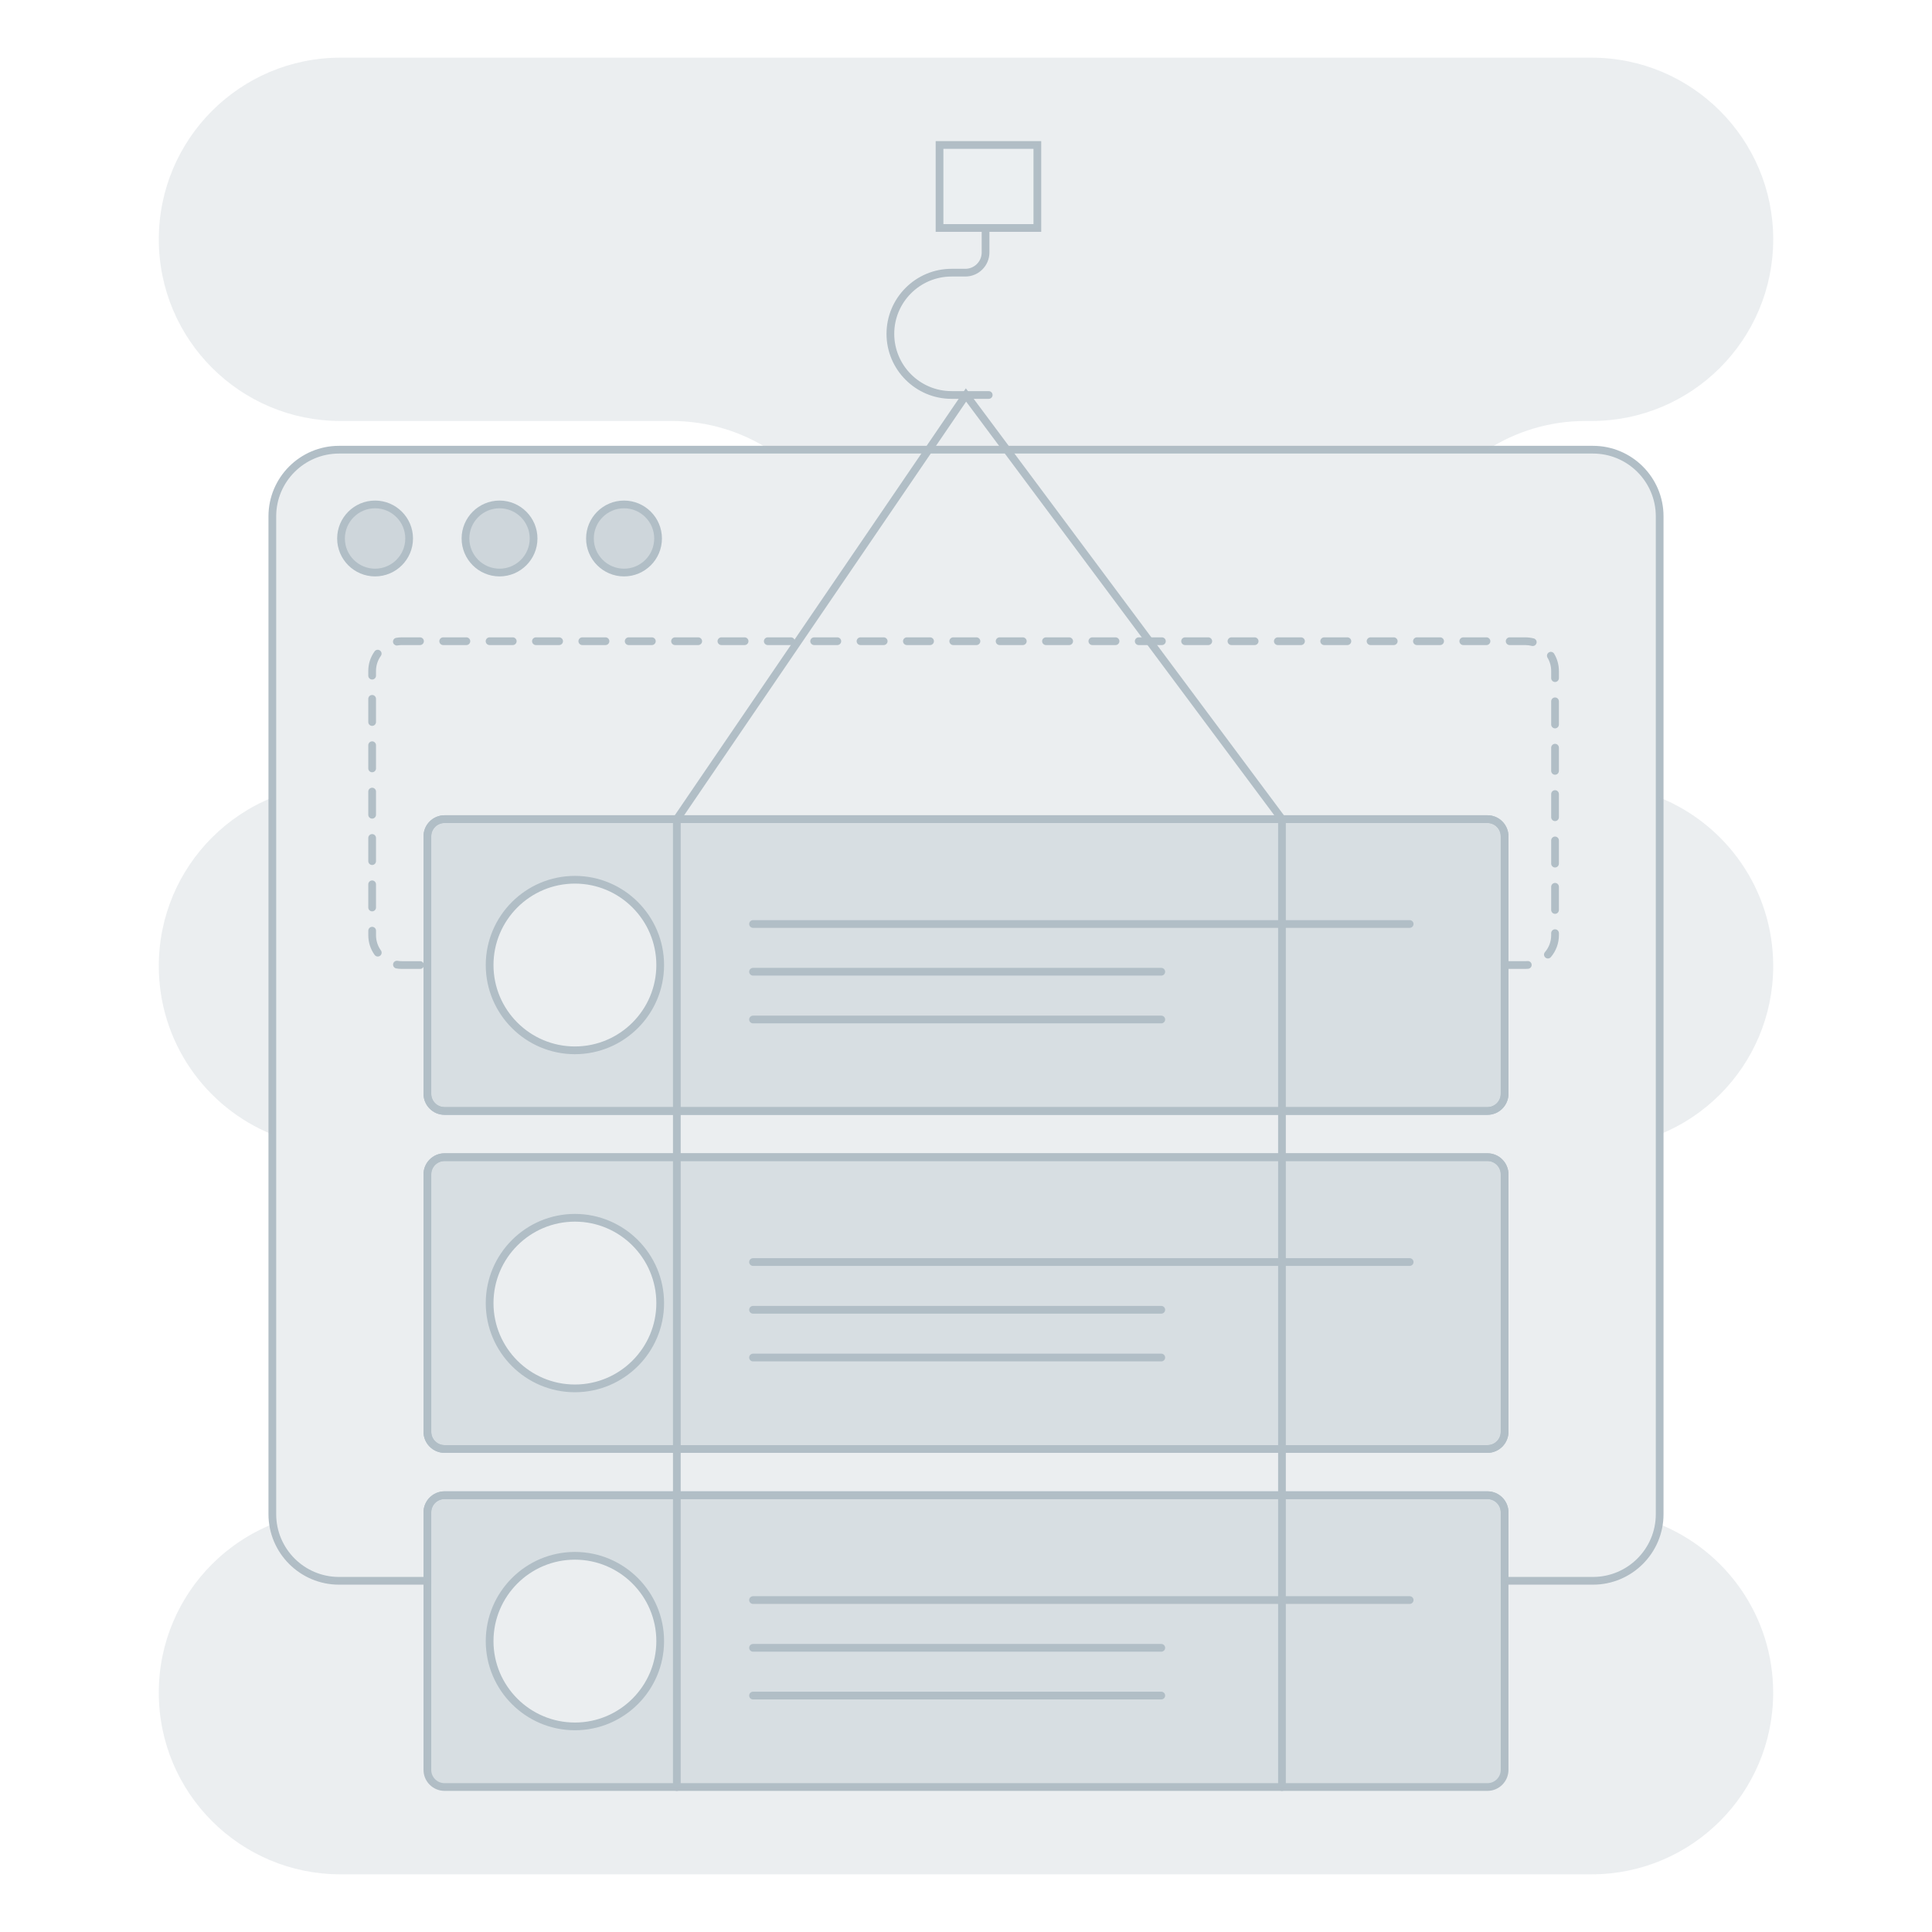 <svg xmlns="http://www.w3.org/2000/svg" viewBox="0 0 1000 1000"><path fill="#b1bec6" d="m824.54,232.76H175.46c-19.05,0-34.5,15.44-34.5,34.49v516.48c0,19.04,15.44,34.49,34.5,34.49h45.75v-35.42c0-4.9,3.98-8.89,8.89-8.89h539.8c4.9,0,8.89,3.98,8.89,8.89v35.42h45.75c19.05,0,34.5-15.44,34.5-34.49V267.25c0-19.04-15.44-34.49-34.5-34.49Zm-45.75,508.35c0,4.92-3.98,8.89-8.89,8.89H230.1c-4.9,0-8.89-3.97-8.89-8.89v-133.28c0-4.9,3.98-8.89,8.89-8.89h539.8c4.9,0,8.89,3.98,8.89,8.89v133.28Zm0-174.97c0,4.9-3.98,8.89-8.89,8.89H230.1c-4.9,0-8.89-3.98-8.89-8.89v-133.28c0-4.9,3.98-8.89,8.89-8.89h539.8c4.9,0,8.89,3.98,8.89,8.89v133.28Z" opacity=".25"/><path fill="#b1bec6" d="m824.54,820.22h-47.75v-37.42c0-3.8-3.09-6.89-6.88-6.89H230.1c-3.8,0-6.89,3.09-6.89,6.89v37.42h-47.75c-20.12,0-36.5-16.37-36.5-36.49V267.25c0-20.12,16.37-36.49,36.5-36.49h649.08c20.12,0,36.5,16.37,36.5,36.49v516.48c0,20.12-16.37,36.49-36.5,36.49Zm-43.75-4h43.75c17.92,0,32.5-14.57,32.5-32.49V267.25c0-17.91-14.58-32.49-32.5-32.49H175.46c-17.92,0-32.5,14.57-32.5,32.49v516.48c0,17.91,14.58,32.49,32.5,32.49h43.75v-33.42c0-6,4.88-10.89,10.89-10.89h539.8c6,0,10.88,4.88,10.88,10.89v33.42Zm-10.88-64.22H230.1c-6,0-10.89-4.88-10.89-10.89v-133.28c0-6,4.88-10.88,10.89-10.88h539.8c6,0,10.88,4.88,10.88,10.88v133.28c0,6-4.88,10.89-10.88,10.89Zm-539.8-151.05c-3.8,0-6.89,3.09-6.89,6.88v133.28c0,3.8,3.09,6.89,6.89,6.89h539.8c3.8,0,6.88-3.09,6.88-6.89v-133.28c0-3.8-3.09-6.88-6.88-6.88H230.1Zm539.8-23.92H230.1c-6,0-10.89-4.88-10.89-10.88v-133.28c0-6,4.88-10.89,10.89-10.89h539.8c6,0,10.88,4.88,10.88,10.89v133.28c0,6-4.88,10.88-10.88,10.88ZM230.1,425.98c-3.8,0-6.89,3.09-6.89,6.89v133.28c0,3.8,3.09,6.88,6.89,6.88h539.8c3.8,0,6.88-3.09,6.88-6.88v-133.28c0-3.8-3.09-6.89-6.88-6.89H230.1Z"/><path fill="#b1bec6" d="m769.9,423.98H230.1c-4.9,0-8.89,3.98-8.89,8.89v133.28c0,4.9,3.98,8.89,8.89,8.89h539.8c4.9,0,8.89-3.98,8.89-8.89v-133.28c0-4.9-3.98-8.89-8.89-8.89Zm-472.33,119.67c-24.38,0-44.14-19.76-44.14-44.14s19.76-44.15,44.14-44.15,44.15,19.77,44.15,44.15-19.77,44.14-44.15,44.14Z" opacity=".5"/><path fill="#b1bec6" d="m769.9,577.03H230.1c-6,0-10.89-4.88-10.89-10.88v-133.28c0-6,4.88-10.89,10.89-10.89h539.8c6,0,10.88,4.88,10.88,10.89v133.28c0,6-4.88,10.88-10.88,10.88ZM230.1,425.98c-3.8,0-6.89,3.09-6.89,6.89v133.28c0,3.8,3.09,6.88,6.89,6.88h539.8c3.8,0,6.88-3.09,6.88-6.88v-133.28c0-3.8-3.09-6.89-6.88-6.89H230.1Z"/><path fill="#b1bec6" d="m341.73,499.51c0,24.38-19.77,44.14-44.15,44.14s-44.14-19.76-44.14-44.14,19.76-44.15,44.14-44.15,44.15,19.77,44.15,44.15Z" opacity=".25"/><path fill="#b1bec6" d="m297.57,545.65c-25.44,0-46.14-20.7-46.14-46.14s20.7-46.15,46.14-46.15,46.15,20.71,46.15,46.15-20.71,46.14-46.15,46.14Zm0-88.3c-23.24,0-42.14,18.91-42.14,42.15s18.91,42.14,42.14,42.14,42.15-18.91,42.15-42.14-18.91-42.15-42.15-42.15Z"/><path fill="#b1bec6" d="m729.64,480.26h-339.87c-1.1,0-2-.9-2-2s.9-2,2-2h339.87c1.1,0,2,.9,2,2s-.9,2-2,2Z"/><path fill="#b1bec6" d="m601.08,504.97h-211.31c-1.1,0-2-.9-2-2s.9-2,2-2h211.31c1.1,0,2,.9,2,2s-.9,2-2,2Z"/><path fill="#b1bec6" d="m601.08,529.69h-211.31c-1.1,0-2-.9-2-2s.9-2,2-2h211.31c1.1,0,2,.9,2,2s-.9,2-2,2Z"/><path fill="#b1bec6" d="m769.9,598.94H230.1c-4.9,0-8.89,3.98-8.89,8.89v133.28c0,4.9,3.98,8.89,8.89,8.89h539.8c4.9,0,8.89-3.98,8.89-8.89v-133.28c0-4.9-3.98-8.89-8.89-8.89Zm-472.33,119.67c-24.38,0-44.14-19.76-44.14-44.14s19.76-44.15,44.14-44.15,44.15,19.77,44.15,44.15-19.77,44.14-44.15,44.14Z" opacity=".5"/><path fill="#b1bec6" d="m769.9,751.99H230.1c-6,0-10.89-4.88-10.89-10.89v-133.28c0-6,4.88-10.88,10.89-10.88h539.8c6,0,10.88,4.88,10.88,10.88v133.28c0,6-4.88,10.89-10.88,10.89Zm-539.8-151.05c-3.8,0-6.89,3.09-6.89,6.88v133.28c0,3.8,3.09,6.89,6.89,6.89h539.8c3.8,0,6.88-3.09,6.88-6.89v-133.28c0-3.8-3.09-6.88-6.88-6.88H230.1Z"/><path fill="#b1bec6" d="m341.73,674.47c0,24.38-19.77,44.14-44.15,44.14s-44.14-19.76-44.14-44.14,19.76-44.15,44.14-44.15,44.15,19.77,44.15,44.15Z" opacity=".25"/><path fill="#b1bec6" d="m297.57,720.62c-25.44,0-46.14-20.7-46.14-46.14s20.7-46.16,46.14-46.16,46.15,20.71,46.15,46.16-20.71,46.14-46.15,46.14Zm0-88.3c-23.24,0-42.14,18.91-42.14,42.16s18.91,42.14,42.14,42.14,42.15-18.91,42.15-42.14-18.91-42.16-42.15-42.16Z"/><path fill="#b1bec6" d="m729.64,655.23h-339.87c-1.1,0-2-.9-2-2s.9-2,2-2h339.87c1.1,0,2,.9,2,2s-.9,2-2,2Z"/><path fill="#b1bec6" d="m601.08,679.94h-211.31c-1.1,0-2-.9-2-2s.9-2,2-2h211.31c1.1,0,2,.9,2,2s-.9,2-2,2Z"/><path fill="#b1bec6" d="m601.08,704.65h-211.31c-1.1,0-2-.9-2-2s.9-2,2-2h211.31c1.1,0,2,.9,2,2s-.9,2-2,2Z"/><g><path fill="#b1bec6" d="m769.9,773.91H230.1c-4.9,0-8.89,3.98-8.89,8.89v133.28c0,4.9,3.98,8.89,8.89,8.89h539.8c4.9,0,8.89-3.98,8.89-8.89v-133.28c0-4.9-3.98-8.89-8.89-8.89Zm-472.33,119.67c-24.38,0-44.14-19.76-44.14-44.14s19.76-44.15,44.14-44.15,44.15,19.77,44.15,44.15-19.77,44.14-44.15,44.14Z" opacity=".5"/><path fill="#b1bec6" d="m769.9,926.96H230.1c-6,0-10.89-4.88-10.89-10.88v-133.28c0-6,4.88-10.89,10.89-10.89h539.8c6,0,10.88,4.88,10.88,10.89v133.28c0,6-4.88,10.88-10.88,10.88Zm-539.8-151.05c-3.8,0-6.89,3.09-6.89,6.89v133.28c0,3.8,3.09,6.88,6.89,6.88h539.8c3.8,0,6.88-3.09,6.88-6.88v-133.28c0-3.8-3.09-6.89-6.88-6.89H230.1Z"/><path fill="#b1bec6" d="m341.73,849.44c0,24.38-19.77,44.14-44.15,44.14s-44.14-19.76-44.14-44.14,19.76-44.15,44.14-44.15,44.15,19.77,44.15,44.15Z" opacity=".25"/><path fill="#b1bec6" d="m297.57,895.58c-25.44,0-46.14-20.7-46.14-46.14s20.7-46.16,46.14-46.16,46.15,20.71,46.15,46.16-20.71,46.14-46.15,46.14Zm0-88.3c-23.24,0-42.14,18.91-42.14,42.16s18.91,42.14,42.14,42.14,42.15-18.91,42.15-42.14-18.91-42.16-42.15-42.16Z"/><path fill="#b1bec6" d="m729.64,830.19h-339.87c-1.1,0-2-.9-2-2s.9-2,2-2h339.87c1.1,0,2,.9,2,2s-.9,2-2,2Z"/><path fill="#b1bec6" d="m601.08,854.91h-211.31c-1.1,0-2-.9-2-2s.9-2,2-2h211.31c1.1,0,2,.9,2,2s-.9,2-2,2Z"/><path fill="#b1bec6" d="m601.08,879.62h-211.31c-1.1,0-2-.9-2-2s.9-2,2-2h211.31c1.1,0,2,.9,2,2s-.9,2-2,2Z"/></g><path fill="#b1bec6" d="m663.55,926.96c-1.1,0-2-.9-2-2v-500.32l-161.48-216.76-147.74,216.71v500.37c0,1.1-.9,2-2,2s-2-.9-2-2v-501.6l151.59-222.37,165.62,222.32v501.65c0,1.1-.9,2-2,2Z"/><path fill="#b1bec6" d="m511.76,206.44h-19.25c-18.56,0-33.65-15.1-33.65-33.65s15.1-33.66,33.65-33.66h7.14c4.67,0,8.47-3.8,8.47-8.47v-12.66c0-1.1.9-2,2-2s2,.9,2,2v12.66c0,6.88-5.59,12.47-12.47,12.47h-7.14c-16.35,0-29.65,13.3-29.65,29.65s13.3,29.66,29.65,29.66h19.25c1.1,0,2,.9,2,2s-.9,2-2,2Z"/><g opacity=".25"><rect width="50.63" height="42.96" x="486.3" y="75.04" fill="#b1bec6"/></g><path fill="#b1bec6" d="m538.93,120h-54.63v-46.96h54.63v46.96Zm-50.63-4h46.63v-38.96h-46.63v38.96Z"/><path fill="#b1bec6" d="m789.48,501.5h-10.69c-1.1,0-2-.9-2-2s.9-2,2-2h10.69c.38,0,.76-.02,1.14-.05,1.12-.09,2.07.73,2.16,1.83.09,1.1-.72,2.07-1.83,2.16-.49.04-.98.06-1.47.06Zm-572.04,0h-9.41c-.98,0-1.96-.08-2.91-.24-1.09-.18-1.82-1.22-1.64-2.3.18-1.09,1.21-1.83,2.3-1.64.74.12,1.49.19,2.25.19h9.41c1.1,0,2,.9,2,2s-.9,2-2,2Zm583.75-5.39c-.46,0-.92-.16-1.3-.48-.84-.72-.94-1.98-.22-2.82,2.08-2.42,3.22-5.52,3.22-8.72v-1.09c0-1.1.9-2,2-2s2,.9,2,2v1.09c0,4.15-1.49,8.17-4.18,11.32-.4.46-.96.7-1.52.7Zm-605.66-1.01c-.62,0-1.23-.29-1.62-.83-2.15-2.98-3.28-6.5-3.28-10.18v-2.37c0-1.1.9-2,2-2s2,.9,2,2v2.37c0,2.84.87,5.55,2.53,7.84.65.9.44,2.15-.45,2.79-.35.26-.76.38-1.17.38Zm609.36-22.1c-1.1,0-2-.9-2-2v-12c0-1.1.9-2,2-2s2,.9,2,2v12c0,1.1-.9,2-2,2Zm-612.27-1.28c-1.1,0-2-.9-2-2v-12c0-1.1.9-2,2-2s2,.9,2,2v12c0,1.1-.9,2-2,2Zm612.27-22.72c-1.1,0-2-.9-2-2v-12c0-1.1.9-2,2-2s2,.9,2,2v12c0,1.1-.9,2-2,2Zm-612.27-1.28c-1.1,0-2-.9-2-2v-12c0-1.1.9-2,2-2s2,.9,2,2v12c0,1.1-.9,2-2,2Zm612.27-22.72c-1.1,0-2-.9-2-2v-12c0-1.1.9-2,2-2s2,.9,2,2v12c0,1.1-.9,2-2,2Zm-612.27-1.28c-1.1,0-2-.9-2-2v-12c0-1.1.9-2,2-2s2,.9,2,2v12c0,1.1-.9,2-2,2Zm612.27-22.72c-1.1,0-2-.9-2-2v-12c0-1.1.9-2,2-2s2,.9,2,2v12c0,1.1-.9,2-2,2Zm-612.27-1.28c-1.1,0-2-.9-2-2v-12c0-1.1.9-2,2-2s2,.9,2,2v12c0,1.1-.9,2-2,2Zm612.27-22.72c-1.1,0-2-.9-2-2v-12c0-1.1.9-2,2-2s2,.9,2,2v12c0,1.1-.9,2-2,2Zm-612.27-1.28c-1.1,0-2-.9-2-2v-12c0-1.1.9-2,2-2s2,.9,2,2v12c0,1.1-.9,2-2,2Zm612.27-22.72c-1.1,0-2-.9-2-2v-3.7c0-2.43-.65-4.81-1.89-6.88-.57-.95-.26-2.18.69-2.74.95-.57,2.18-.26,2.74.69,1.61,2.69,2.46,5.78,2.46,8.93v3.7c0,1.1-.9,2-2,2Zm-612.27-1.28c-1.1,0-2-.9-2-2v-2.42c0-3.66,1.13-7.17,3.26-10.14.64-.9,1.89-1.1,2.79-.46.9.64,1.1,1.89.46,2.79-1.64,2.29-2.51,4.99-2.51,7.81v2.42c0,1.1-.9,2-2,2Zm600.74-17.34c-.17,0-.33-.02-.5-.06-1.09-.28-2.23-.43-3.38-.43h-8.08c-1.1,0-2-.9-2-2s.9-2,2-2h8.08c1.48,0,2.95.19,4.38.55,1.07.28,1.71,1.37,1.44,2.44-.23.9-1.05,1.5-1.94,1.5Zm-587.95-.27c-.96,0-1.8-.69-1.97-1.66-.19-1.09.55-2.12,1.63-2.31.97-.17,1.97-.25,2.96-.25h9.37c1.1,0,2,.9,2,2s-.9,2-2,2h-9.37c-.77,0-1.53.06-2.28.19-.11.02-.23.03-.34.03Zm563.99-.22h-12c-1.1,0-2-.9-2-2s.9-2,2-2h12c1.1,0,2,.9,2,2s-.9,2-2,2Zm-24,0h-12c-1.1,0-2-.9-2-2s.9-2,2-2h12c1.1,0,2,.9,2,2s-.9,2-2,2Zm-24,0h-12c-1.1,0-2-.9-2-2s.9-2,2-2h12c1.1,0,2,.9,2,2s-.9,2-2,2Zm-24,0h-12c-1.1,0-2-.9-2-2s.9-2,2-2h12c1.1,0,2,.9,2,2s-.9,2-2,2Zm-24,0h-12c-1.1,0-2-.9-2-2s.9-2,2-2h12c1.1,0,2,.9,2,2s-.9,2-2,2Zm-24,0h-12c-1.1,0-2-.9-2-2s.9-2,2-2h12c1.1,0,2,.9,2,2s-.9,2-2,2Zm-24,0h-12c-1.1,0-2-.9-2-2s.9-2,2-2h12c1.1,0,2,.9,2,2s-.9,2-2,2Zm-24,0h-12c-1.1,0-2-.9-2-2s.9-2,2-2h12c1.1,0,2,.9,2,2s-.9,2-2,2Zm-24,0h-12c-1.1,0-2-.9-2-2s.9-2,2-2h12c1.1,0,2,.9,2,2s-.9,2-2,2Zm-24,0h-12c-1.1,0-2-.9-2-2s.9-2,2-2h12c1.1,0,2,.9,2,2s-.9,2-2,2Zm-24,0h-12c-1.1,0-2-.9-2-2s.9-2,2-2h12c1.1,0,2,.9,2,2s-.9,2-2,2Zm-24,0h-12c-1.1,0-2-.9-2-2s.9-2,2-2h12c1.1,0,2,.9,2,2s-.9,2-2,2Zm-24,0h-12c-1.1,0-2-.9-2-2s.9-2,2-2h12c1.1,0,2,.9,2,2s-.9,2-2,2Zm-24,0h-12c-1.1,0-2-.9-2-2s.9-2,2-2h12c1.1,0,2,.9,2,2s-.9,2-2,2Zm-24,0h-12c-1.1,0-2-.9-2-2s.9-2,2-2h12c1.1,0,2,.9,2,2s-.9,2-2,2Zm-24,0h-12c-1.1,0-2-.9-2-2s.9-2,2-2h12c1.1,0,2,.9,2,2s-.9,2-2,2Zm-24,0h-12c-1.1,0-2-.9-2-2s.9-2,2-2h12c1.1,0,2,.9,2,2s-.9,2-2,2Zm-24,0h-12c-1.1,0-2-.9-2-2s.9-2,2-2h12c1.1,0,2,.9,2,2s-.9,2-2,2Zm-24,0h-12c-1.1,0-2-.9-2-2s.9-2,2-2h12c1.1,0,2,.9,2,2s-.9,2-2,2Zm-24,0h-12c-1.1,0-2-.9-2-2s.9-2,2-2h12c1.1,0,2,.9,2,2s-.9,2-2,2Zm-24,0h-12c-1.1,0-2-.9-2-2s.9-2,2-2h12c1.1,0,2,.9,2,2s-.9,2-2,2Zm-24,0h-12c-1.1,0-2-.9-2-2s.9-2,2-2h12c1.1,0,2,.9,2,2s-.9,2-2,2Zm-24,0h-12c-1.1,0-2-.9-2-2s.9-2,2-2h12c1.1,0,2,.9,2,2s-.9,2-2,2Z"/><g opacity=".5"><circle cx="194.14" cy="278.71" r="17.63" fill="#b1bec6"/></g><g opacity=".5"><circle cx="258.56" cy="278.71" r="17.63" fill="#b1bec6"/></g><g opacity=".5"><circle cx="322.98" cy="278.71" r="17.63" fill="#b1bec6"/></g><path fill="#b1bec6" d="m194.14,298.35c-10.83,0-19.63-8.81-19.63-19.63s8.81-19.63,19.63-19.63,19.63,8.81,19.63,19.63-8.81,19.63-19.63,19.63Zm0-35.26c-8.62,0-15.63,7.01-15.63,15.63s7.01,15.63,15.63,15.63,15.63-7.01,15.63-15.63-7.01-15.63-15.63-15.63Z"/><path fill="#b1bec6" d="m258.56,298.35c-10.83,0-19.63-8.81-19.63-19.63s8.81-19.63,19.63-19.63,19.63,8.81,19.63,19.63-8.81,19.63-19.63,19.63Zm0-35.26c-8.62,0-15.63,7.01-15.63,15.63s7.01,15.63,15.63,15.63,15.63-7.01,15.63-15.63-7.01-15.63-15.63-15.63Z"/><path fill="#b1bec6" d="m322.99,298.35c-10.83,0-19.63-8.81-19.63-19.63s8.81-19.63,19.63-19.63,19.63,8.81,19.63,19.63-8.81,19.63-19.63,19.63Zm0-35.26c-8.62,0-15.63,7.01-15.63,15.63s7.01,15.63,15.63,15.63,15.63-7.01,15.63-15.63-7.01-15.63-15.63-15.63Z"/><g><polygon fill="#b1bec6" points="623.13 749.99 279.93 749.99 279.93 749.99 623.13 749.99 623.13 749.99" opacity=".25"/><polygon fill="#b1bec6" points="239.25 598.94 663.8 598.94 663.8 598.94 239.25 598.94 239.25 598.94" opacity=".25"/><path fill="#b1bec6" d="m176.23,217.9h171.37c18.69,0,36.1,5.46,50.74,14.86h371.56c14.64-9.4,32.06-14.86,50.75-14.86h3.13c25.97,0,49.47-10.52,66.49-27.54,17.01-17.01,27.54-40.51,27.54-66.48,0-51.94-42.11-94.03-94.03-94.03H176.23c-25.97,0-49.47,10.53-66.49,27.54-17.01,17.01-27.54,40.52-27.54,66.49,0,51.93,42.11,94.02,94.03,94.02ZM486.3,75.04h50.63v42.96h-50.63v-42.96Z" opacity=".25"/><path fill="#b1bec6" d="m140.96,587.19v-174.38c-11.78,4.77-22.38,11.85-31.23,20.7-17.01,17.02-27.54,40.52-27.54,66.49,0,39.46,24.31,73.24,58.77,87.19Z" opacity=".25"/><path fill="#b1bec6" d="m858.66,788.78c-2.44,16.65-16.79,29.44-34.13,29.44h-45.75v97.86c0,4.91-3.98,8.89-8.89,8.89H230.1c-4.91,0-8.89-3.98-8.89-8.89v-97.86h-45.75c-17.34,0-31.68-12.79-34.13-29.44-11.93,4.77-22.66,11.91-31.6,20.85-17.01,17.02-27.54,40.52-27.54,66.49,0,51.93,42.11,94.03,94.03,94.03h647.54c25.97,0,49.47-10.53,66.49-27.54,17.01-17.02,27.54-40.52,27.54-66.49,0-39.6-24.49-73.48-59.14-87.34Z" opacity=".25"/><path fill="#b1bec6" d="m859.04,412.81v174.38c11.78-4.77,22.38-11.85,31.23-20.7,17.01-17.02,27.54-40.54,27.54-66.49,0-39.47-24.31-73.24-58.77-87.19Z" opacity=".25"/></g></svg>